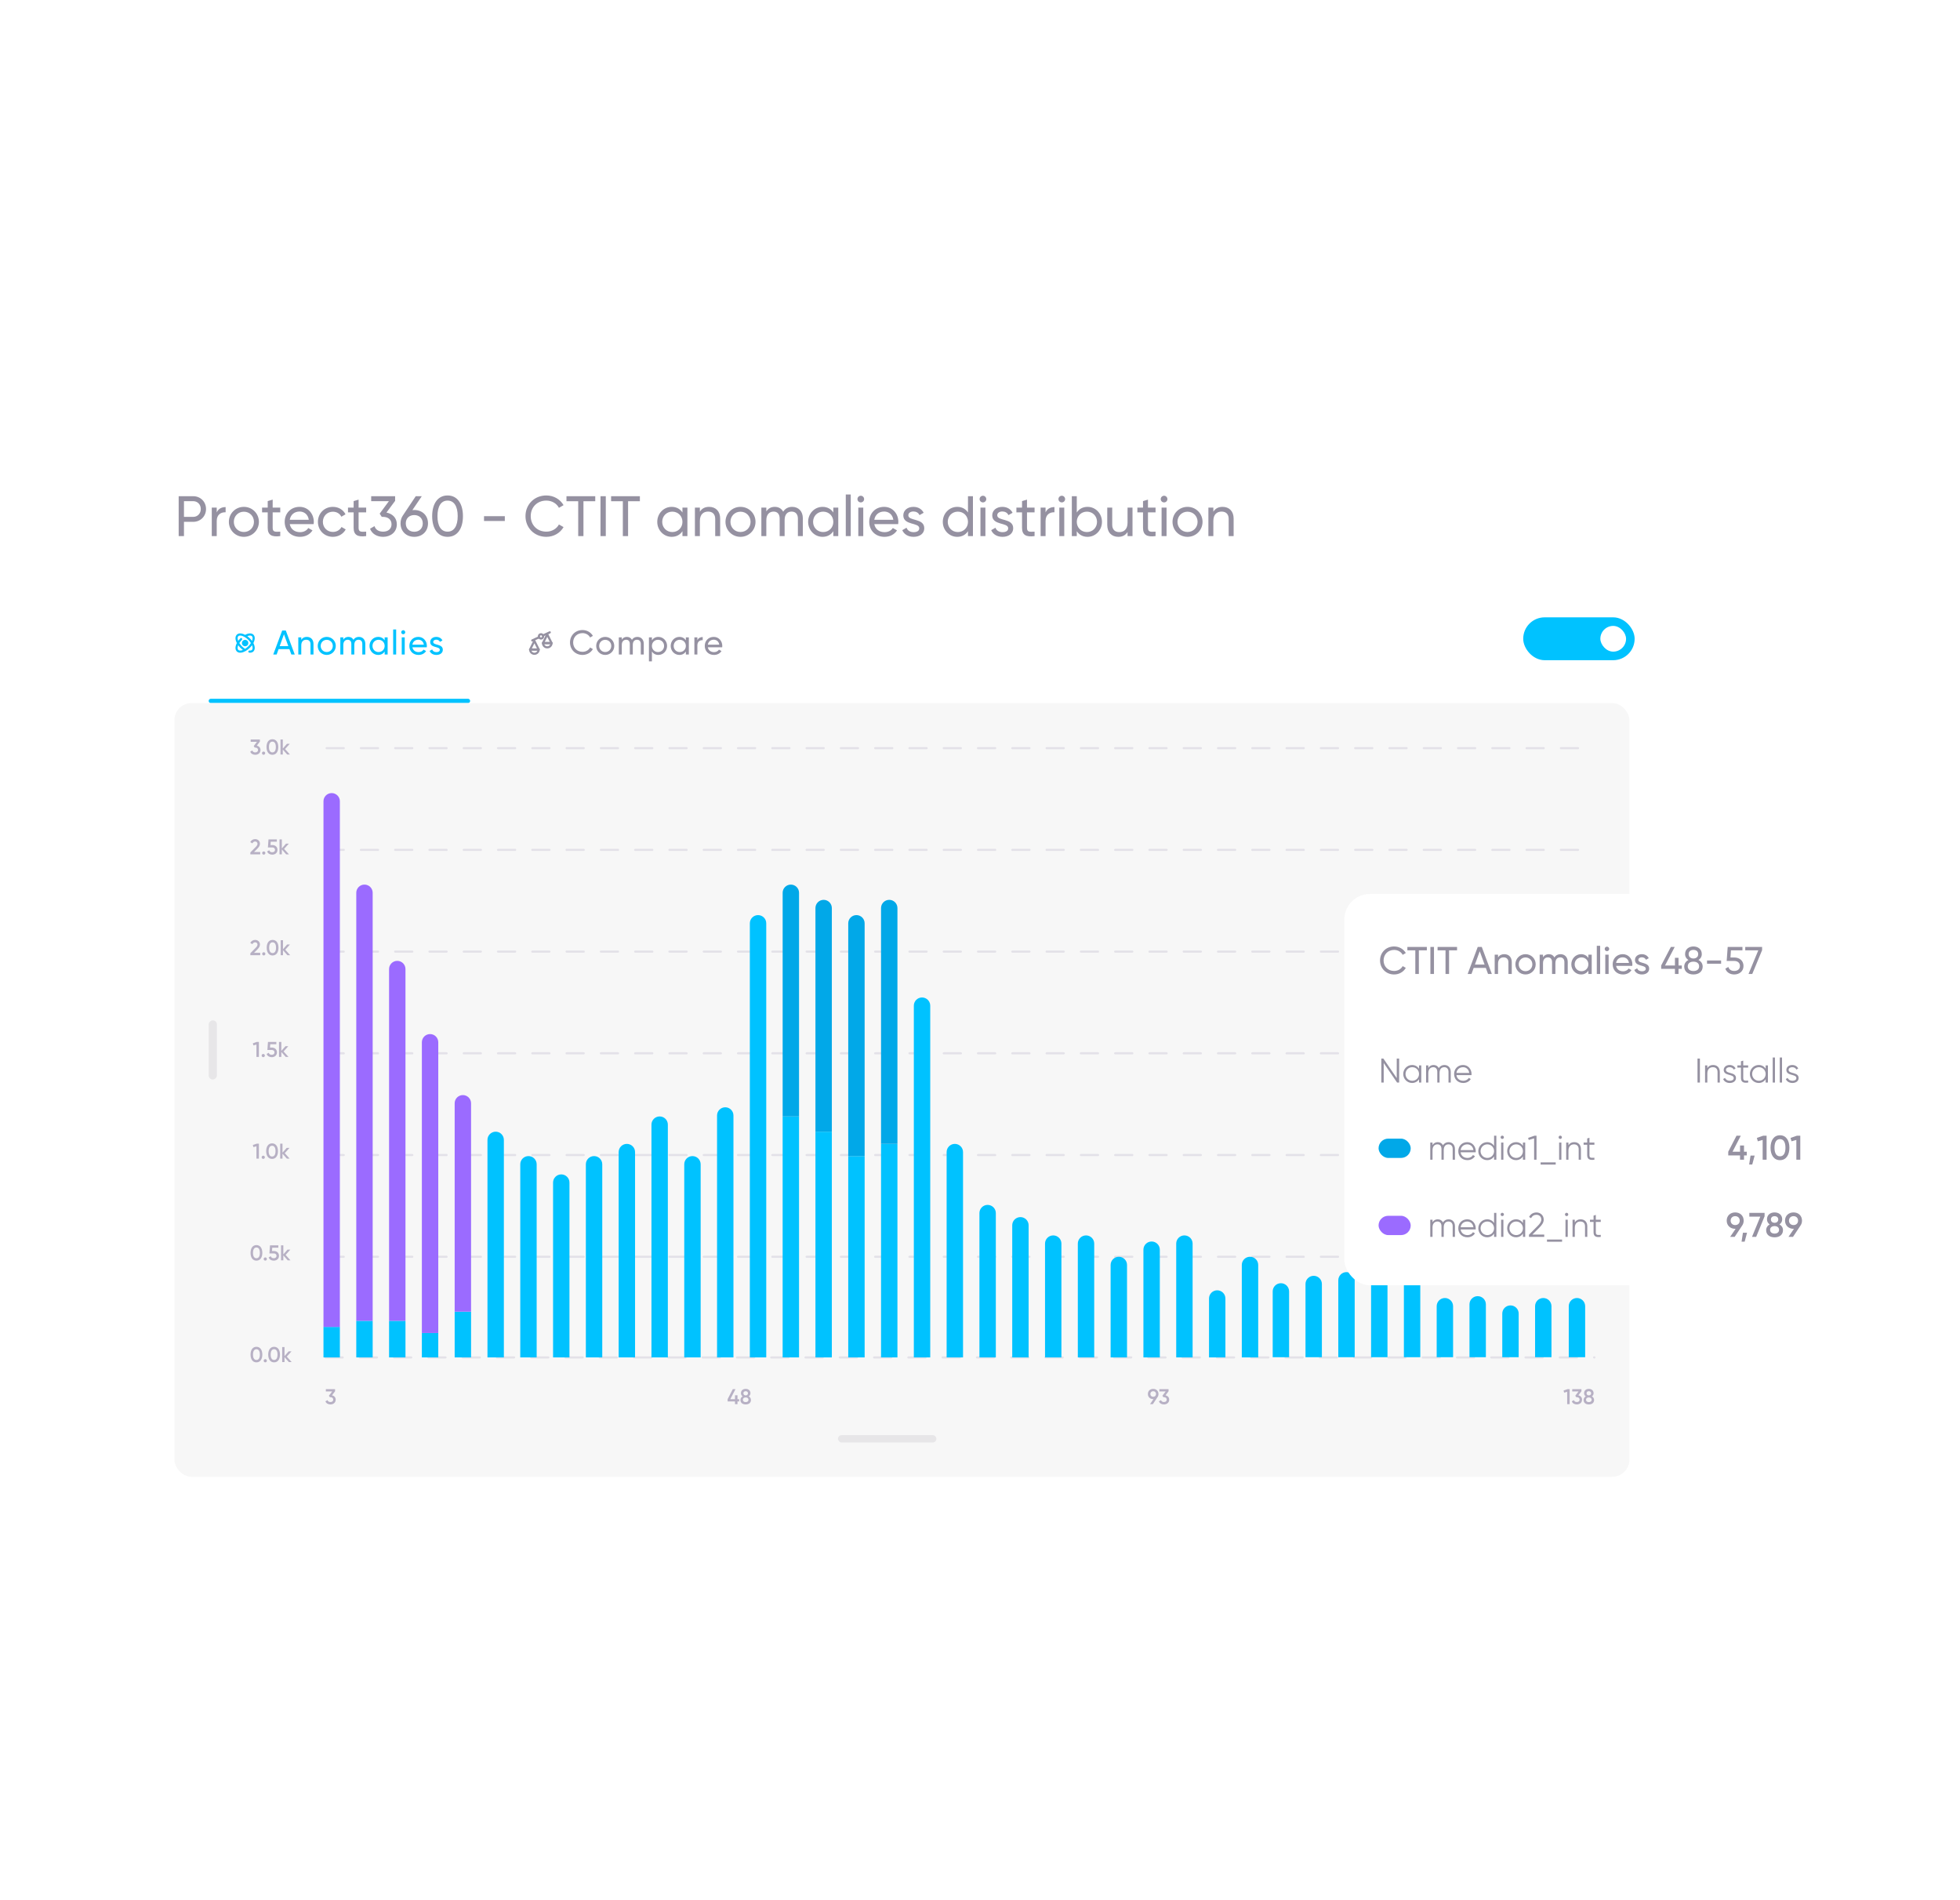 <svg width="686" height="665" viewBox="0 0 686 665" fill="none" xmlns="http://www.w3.org/2000/svg">
<g clip-path="url(#clip0_59_21144)">
<g filter="url(#filter0_d_59_21144)">
<rect x="43" y="138.54" width="545.25" height="388.681" rx="15.033" fill="white"/>
<path d="M67.602 166.119C70.174 166.119 72.109 168.053 72.109 170.606C72.109 173.139 70.174 175.094 67.602 175.094H64.391V180.08H62.536V166.119H67.602ZM67.602 173.358C69.137 173.358 70.274 172.182 70.274 170.606C70.274 169.01 69.137 167.854 67.602 167.854H64.391V173.358H67.602ZM75.856 171.783C76.494 170.387 77.71 169.928 78.967 169.928V171.743C77.471 171.683 75.856 172.441 75.856 174.794V180.08H74.12V170.107H75.856V171.783ZM85.352 180.339C82.44 180.339 80.106 178.045 80.106 175.094C80.106 172.142 82.44 169.848 85.352 169.848C88.264 169.848 90.617 172.142 90.617 175.094C90.617 178.045 88.264 180.339 85.352 180.339ZM85.352 178.644C87.346 178.644 88.882 177.108 88.882 175.094C88.882 173.079 87.346 171.543 85.352 171.543C83.377 171.543 81.841 173.079 81.841 175.094C81.841 177.108 83.377 178.644 85.352 178.644ZM98.088 171.783H95.435V177.188C95.435 178.704 96.312 178.604 98.088 178.524V180.08C95.096 180.479 93.7 179.681 93.7 177.188V171.783H91.725V170.107H93.7V167.834L95.435 167.315V170.107H98.088V171.783ZM101.417 175.891C101.756 177.686 103.172 178.704 105.027 178.704C106.403 178.704 107.4 178.065 107.899 177.248L109.375 178.085C108.497 179.442 106.981 180.339 104.987 180.339C101.776 180.339 99.642 178.085 99.642 175.094C99.642 172.142 101.756 169.848 104.867 169.848C107.879 169.848 109.833 172.321 109.833 175.114C109.833 175.373 109.814 175.632 109.774 175.891H101.417ZM104.867 171.484C102.992 171.484 101.696 172.64 101.417 174.376H108.078C107.779 172.401 106.363 171.484 104.867 171.484ZM116.515 180.339C113.503 180.339 111.27 178.045 111.27 175.094C111.27 172.142 113.503 169.848 116.515 169.848C118.49 169.848 120.165 170.885 120.923 172.461L119.467 173.299C118.968 172.242 117.851 171.543 116.515 171.543C114.521 171.543 113.005 173.079 113.005 175.094C113.005 177.088 114.521 178.624 116.515 178.624C117.871 178.624 118.968 177.926 119.527 176.889L121.003 177.746C120.165 179.302 118.47 180.339 116.515 180.339ZM128.16 171.783H125.508V177.188C125.508 178.704 126.385 178.604 128.16 178.524V180.08C125.169 180.479 123.772 179.681 123.772 177.188V171.783H121.798V170.107H123.772V167.834L125.508 167.315V170.107H128.16V171.783ZM135.259 171.843C137.274 172.222 138.889 173.638 138.889 175.951C138.889 178.783 136.615 180.339 134.102 180.339C132.048 180.339 130.233 179.382 129.515 177.507L131.071 176.589C131.49 177.886 132.587 178.524 134.102 178.524C135.778 178.524 137.034 177.607 137.034 175.951C137.034 174.276 135.778 173.358 134.102 173.358H133.624L132.886 172.222L136.117 167.854H129.914V166.119H138.291V167.754L135.259 171.843ZM144.995 170.945C147.787 170.945 149.802 172.86 149.802 175.632C149.802 178.404 147.787 180.339 144.995 180.339C142.183 180.339 140.189 178.404 140.189 175.632C140.189 174.555 140.488 173.598 141.026 172.84L145.514 166.119H147.628L144.337 170.985C144.556 170.965 144.776 170.945 144.995 170.945ZM144.995 178.564C146.73 178.564 147.967 177.407 147.967 175.632C147.967 173.877 146.73 172.72 144.995 172.72C143.24 172.72 142.023 173.857 142.023 175.632C142.023 177.407 143.24 178.564 144.995 178.564ZM156.645 180.339C153.194 180.339 151.259 177.407 151.259 173.099C151.259 168.791 153.194 165.859 156.645 165.859C160.115 165.859 162.03 168.791 162.03 173.099C162.03 177.407 160.115 180.339 156.645 180.339ZM156.645 178.524C158.898 178.524 160.195 176.569 160.195 173.099C160.195 169.629 158.898 167.654 156.645 167.654C154.391 167.654 153.114 169.629 153.114 173.099C153.114 176.569 154.391 178.524 156.645 178.524ZM169.407 174.794V173.119H176.687V174.794H169.407ZM191.219 180.339C186.951 180.339 183.919 177.108 183.919 173.099C183.919 169.07 186.951 165.859 191.219 165.859C193.792 165.859 196.066 167.196 197.242 169.25L195.627 170.187C194.829 168.651 193.134 167.654 191.219 167.654C187.948 167.654 185.754 170.028 185.754 173.099C185.754 176.151 187.948 178.524 191.219 178.524C193.134 178.524 194.829 177.527 195.627 176.011L197.242 176.928C196.086 178.983 193.812 180.339 191.219 180.339ZM208.337 166.119V167.874H204.208V180.08H202.373V167.874H198.265V166.119H208.337ZM210.172 166.119H212.027V180.08H210.172V166.119ZM223.957 166.119V167.874H219.829V180.08H217.994V167.874H213.885V166.119H223.957ZM238.857 170.107H240.592V180.08H238.857V178.365C238.059 179.581 236.783 180.339 235.087 180.339C232.315 180.339 230.041 178.045 230.041 175.094C230.041 172.142 232.315 169.848 235.087 169.848C236.783 169.848 238.059 170.606 238.857 171.823V170.107ZM235.307 178.664C237.321 178.664 238.857 177.128 238.857 175.094C238.857 173.059 237.321 171.524 235.307 171.524C233.312 171.524 231.776 173.059 231.776 175.094C231.776 177.128 233.312 178.664 235.307 178.664ZM248.187 169.848C250.521 169.848 252.056 171.404 252.056 173.957V180.08H250.321V174.056C250.321 172.421 249.384 171.504 247.848 171.504C246.253 171.504 244.956 172.441 244.956 174.794V180.08H243.221V170.107H244.956V171.543C245.694 170.367 246.791 169.848 248.187 169.848ZM259.166 180.339C256.254 180.339 253.92 178.045 253.92 175.094C253.92 172.142 256.254 169.848 259.166 169.848C262.078 169.848 264.431 172.142 264.431 175.094C264.431 178.045 262.078 180.339 259.166 180.339ZM259.166 178.644C261.16 178.644 262.696 177.108 262.696 175.094C262.696 173.079 261.16 171.543 259.166 171.543C257.191 171.543 255.655 173.079 255.655 175.094C255.655 177.108 257.191 178.644 259.166 178.644ZM277.247 169.848C279.461 169.848 280.996 171.384 280.996 173.877V180.08H279.261V173.937C279.261 172.361 278.384 171.504 277.067 171.504C275.671 171.504 274.614 172.381 274.614 174.535V180.08H272.879V173.937C272.879 172.361 272.061 171.504 270.765 171.504C269.428 171.504 268.212 172.381 268.212 174.535V180.08H266.477V170.107H268.212V171.444C268.93 170.327 269.967 169.848 271.184 169.848C272.54 169.848 273.537 170.466 274.115 171.543C274.813 170.407 275.95 169.848 277.247 169.848ZM291.659 170.107H293.395V180.08H291.659V178.365C290.862 179.581 289.585 180.339 287.89 180.339C285.118 180.339 282.844 178.045 282.844 175.094C282.844 172.142 285.118 169.848 287.89 169.848C289.585 169.848 290.862 170.606 291.659 171.823V170.107ZM288.109 178.664C290.124 178.664 291.659 177.128 291.659 175.094C291.659 173.059 290.124 171.524 288.109 171.524C286.115 171.524 284.579 173.059 284.579 175.094C284.579 177.128 286.115 178.664 288.109 178.664ZM296.023 180.08V165.52H297.759V180.08H296.023ZM301.283 168.292C300.625 168.292 300.107 167.774 300.107 167.136C300.107 166.497 300.625 165.959 301.283 165.959C301.922 165.959 302.44 166.497 302.44 167.136C302.44 167.774 301.922 168.292 301.283 168.292ZM300.406 180.08V170.107H302.141V180.08H300.406ZM306.005 175.891C306.344 177.686 307.76 178.704 309.615 178.704C310.991 178.704 311.988 178.065 312.487 177.248L313.963 178.085C313.085 179.442 311.569 180.339 309.575 180.339C306.364 180.339 304.23 178.085 304.23 175.094C304.23 172.142 306.344 169.848 309.455 169.848C312.467 169.848 314.421 172.321 314.421 175.114C314.421 175.373 314.401 175.632 314.362 175.891H306.005ZM309.455 171.484C307.58 171.484 306.284 172.64 306.005 174.376H312.666C312.367 172.401 310.951 171.484 309.455 171.484ZM317.912 172.8C317.912 174.934 323.496 173.678 323.496 177.347C323.496 179.202 321.901 180.339 319.767 180.339C317.772 180.339 316.376 179.382 315.798 178.006L317.294 177.148C317.613 178.105 318.53 178.704 319.767 178.704C320.824 178.704 321.741 178.325 321.741 177.347C321.741 175.213 316.157 176.43 316.157 172.82C316.157 171.065 317.673 169.848 319.687 169.848C321.322 169.848 322.639 170.626 323.277 171.922L321.821 172.74C321.442 171.843 320.565 171.464 319.687 171.464C318.789 171.464 317.912 171.902 317.912 172.8ZM338.794 166.119H340.529V180.08H338.794V178.365C337.996 179.581 336.72 180.339 335.025 180.339C332.252 180.339 329.979 178.045 329.979 175.094C329.979 172.142 332.252 169.848 335.025 169.848C336.72 169.848 337.996 170.606 338.794 171.823V166.119ZM335.244 178.664C337.258 178.664 338.794 177.128 338.794 175.094C338.794 173.059 337.258 171.524 335.244 171.524C333.249 171.524 331.714 173.059 331.714 175.094C331.714 177.128 333.249 178.664 335.244 178.664ZM344.036 168.292C343.378 168.292 342.859 167.774 342.859 167.136C342.859 166.497 343.378 165.959 344.036 165.959C344.674 165.959 345.193 166.497 345.193 167.136C345.193 167.774 344.674 168.292 344.036 168.292ZM343.158 180.08V170.107H344.893V180.08H343.158ZM349.036 172.8C349.036 174.934 354.621 173.678 354.621 177.347C354.621 179.202 353.025 180.339 350.891 180.339C348.897 180.339 347.501 179.382 346.922 178.006L348.418 177.148C348.737 178.105 349.655 178.704 350.891 178.704C351.948 178.704 352.866 178.325 352.866 177.347C352.866 175.213 347.281 176.43 347.281 172.82C347.281 171.065 348.797 169.848 350.811 169.848C352.447 169.848 353.763 170.626 354.401 171.922L352.946 172.74C352.567 171.843 351.689 171.464 350.811 171.464C349.914 171.464 349.036 171.902 349.036 172.8ZM362.1 171.783H359.448V177.188C359.448 178.704 360.325 178.604 362.1 178.524V180.08C359.109 180.479 357.712 179.681 357.712 177.188V171.783H355.738V170.107H357.712V167.834L359.448 167.315V170.107H362.1V171.783ZM365.948 171.783C366.586 170.387 367.803 169.928 369.06 169.928V171.743C367.564 171.683 365.948 172.441 365.948 174.794V180.08H364.213V170.107H365.948V171.783ZM371.635 168.292C370.977 168.292 370.458 167.774 370.458 167.136C370.458 166.497 370.977 165.959 371.635 165.959C372.273 165.959 372.792 166.497 372.792 167.136C372.792 167.774 372.273 168.292 371.635 168.292ZM370.757 180.08V170.107H372.492V180.08H370.757ZM380.644 169.848C383.417 169.848 385.69 172.142 385.69 175.094C385.69 178.045 383.417 180.339 380.644 180.339C378.949 180.339 377.673 179.581 376.875 178.365V180.08H375.14V166.119H376.875V171.823C377.673 170.606 378.949 169.848 380.644 169.848ZM380.425 178.664C382.419 178.664 383.955 177.128 383.955 175.094C383.955 173.059 382.419 171.524 380.425 171.524C378.411 171.524 376.875 173.059 376.875 175.094C376.875 177.128 378.411 178.664 380.425 178.664ZM394.642 170.107H396.377V180.08H394.642V178.644C393.904 179.82 392.807 180.339 391.411 180.339C389.077 180.339 387.541 178.783 387.541 176.23V170.107H389.277V176.131C389.277 177.766 390.214 178.684 391.75 178.684C393.345 178.684 394.642 177.746 394.642 175.393V170.107ZM404.444 171.783H401.791V177.188C401.791 178.704 402.669 178.604 404.444 178.524V180.08C401.452 180.479 400.056 179.681 400.056 177.188V171.783H398.081V170.107H400.056V167.834L401.791 167.315V170.107H404.444V171.783ZM407.434 168.292C406.776 168.292 406.257 167.774 406.257 167.136C406.257 166.497 406.776 165.959 407.434 165.959C408.072 165.959 408.591 166.497 408.591 167.136C408.591 167.774 408.072 168.292 407.434 168.292ZM406.556 180.08V170.107H408.291V180.08H406.556ZM415.626 180.339C412.714 180.339 410.38 178.045 410.38 175.094C410.38 172.142 412.714 169.848 415.626 169.848C418.538 169.848 420.891 172.142 420.891 175.094C420.891 178.045 418.538 180.339 415.626 180.339ZM415.626 178.644C417.62 178.644 419.156 177.108 419.156 175.094C419.156 173.079 417.62 171.543 415.626 171.543C413.651 171.543 412.115 173.079 412.115 175.094C412.115 177.108 413.651 178.644 415.626 178.644ZM427.903 169.848C430.236 169.848 431.772 171.404 431.772 173.957V180.08H430.037V174.056C430.037 172.421 429.099 171.504 427.564 171.504C425.968 171.504 424.672 172.441 424.672 174.794V180.08H422.937V170.107H424.672V171.543C425.41 170.367 426.507 169.848 427.903 169.848Z" fill="#9591A1"/>
<path d="M84.4 216.121C82.932 217.589 82.364 219.401 83.132 220.168C83.667 220.703 84.71 220.59 85.79 219.974M85.79 215.047C86.87 214.431 87.913 214.317 88.448 214.852C89.215 215.62 88.647 217.432 87.18 218.9C86.735 219.345 86.259 219.707 85.79 219.974M85.79 215.047C84.71 214.431 83.667 214.317 83.132 214.852C82.364 215.62 82.932 217.432 84.4 218.9C84.845 219.345 85.321 219.707 85.79 219.974M85.79 215.047C86.259 215.314 86.735 215.676 87.18 216.121C88.647 217.589 89.215 219.401 88.448 220.168C88.174 220.442 87.767 220.546 87.29 220.5" stroke="#00C2FF" stroke-width="0.75" stroke-miterlimit="10" stroke-linecap="round" stroke-linejoin="round"/>
<circle cx="85.79" cy="217.51" r="0.75" fill="#00C2FF" stroke="#00C2FF" stroke-width="0.75"/>
<path d="M101.972 221.51L101.288 219.626H97.508L96.824 221.51H95.636L98.768 213.11H100.028L103.16 221.51H101.972ZM97.892 218.582H100.904L99.392 214.442L97.892 218.582ZM107.391 215.354C108.795 215.354 109.719 216.29 109.719 217.826V221.51H108.675V217.886C108.675 216.902 108.111 216.35 107.187 216.35C106.227 216.35 105.447 216.914 105.447 218.33V221.51H104.403V215.51H105.447V216.374C105.891 215.666 106.551 215.354 107.391 215.354ZM114.356 221.666C112.604 221.666 111.2 220.286 111.2 218.51C111.2 216.734 112.604 215.354 114.356 215.354C116.108 215.354 117.524 216.734 117.524 218.51C117.524 220.286 116.108 221.666 114.356 221.666ZM114.356 220.646C115.556 220.646 116.48 219.722 116.48 218.51C116.48 217.298 115.556 216.374 114.356 216.374C113.168 216.374 112.244 217.298 112.244 218.51C112.244 219.722 113.168 220.646 114.356 220.646ZM125.595 215.354C126.927 215.354 127.851 216.278 127.851 217.778V221.51H126.807V217.814C126.807 216.866 126.279 216.35 125.487 216.35C124.647 216.35 124.011 216.878 124.011 218.174V221.51H122.967V217.814C122.967 216.866 122.475 216.35 121.695 216.35C120.891 216.35 120.159 216.878 120.159 218.174V221.51H119.115V215.51H120.159V216.314C120.591 215.642 121.215 215.354 121.947 215.354C122.763 215.354 123.363 215.726 123.711 216.374C124.131 215.69 124.815 215.354 125.595 215.354ZM134.627 215.51H135.671V221.51H134.627V220.478C134.147 221.21 133.379 221.666 132.359 221.666C130.691 221.666 129.323 220.286 129.323 218.51C129.323 216.734 130.691 215.354 132.359 215.354C133.379 215.354 134.147 215.81 134.627 216.542V215.51ZM132.491 220.658C133.703 220.658 134.627 219.734 134.627 218.51C134.627 217.286 133.703 216.362 132.491 216.362C131.291 216.362 130.367 217.286 130.367 218.51C130.367 219.734 131.291 220.658 132.491 220.658ZM137.612 221.51V212.75H138.656V221.51H137.612ZM141.137 214.418C140.741 214.418 140.429 214.106 140.429 213.722C140.429 213.338 140.741 213.014 141.137 213.014C141.521 213.014 141.833 213.338 141.833 213.722C141.833 214.106 141.521 214.418 141.137 214.418ZM140.609 221.51V215.51H141.653V221.51H140.609ZM144.338 218.99C144.542 220.07 145.394 220.682 146.51 220.682C147.338 220.682 147.938 220.298 148.238 219.806L149.126 220.31C148.598 221.126 147.686 221.666 146.486 221.666C144.554 221.666 143.27 220.31 143.27 218.51C143.27 216.734 144.542 215.354 146.414 215.354C148.226 215.354 149.402 216.842 149.402 218.522C149.402 218.678 149.39 218.834 149.366 218.99H144.338ZM146.414 216.338C145.286 216.338 144.506 217.034 144.338 218.078H148.346C148.166 216.89 147.314 216.338 146.414 216.338ZM151.627 217.13C151.627 218.414 154.987 217.658 154.987 219.866C154.987 220.982 154.027 221.666 152.743 221.666C151.543 221.666 150.703 221.09 150.355 220.262L151.255 219.746C151.447 220.322 151.999 220.682 152.743 220.682C153.379 220.682 153.931 220.454 153.931 219.866C153.931 218.582 150.571 219.314 150.571 217.142C150.571 216.086 151.483 215.354 152.695 215.354C153.679 215.354 154.471 215.822 154.855 216.602L153.979 217.094C153.751 216.554 153.223 216.326 152.695 216.326C152.155 216.326 151.627 216.59 151.627 217.13Z" fill="#00C2FF"/>
<line x1="73.79" y1="237.76" x2="163.79" y2="237.76" stroke="#00C2FF" stroke-width="1.5" stroke-linecap="round" stroke-linejoin="round"/>
<path d="M186.29 216.587L188.674 215.487M192.42 213.76L190.087 214.836" stroke="#9591A1" stroke-width="0.75" stroke-linecap="round"/>
<path d="M190.101 215.242C190.063 215.654 189.698 215.958 189.286 215.92C188.873 215.882 188.57 215.517 188.607 215.105C188.645 214.692 189.01 214.388 189.423 214.426C189.835 214.464 190.139 214.829 190.101 215.242Z" stroke="#9591A1" stroke-width="0.75" stroke-linecap="round"/>
<path d="M185.54 219.76C185.54 219.957 185.579 220.152 185.654 220.334C185.729 220.516 185.84 220.681 185.979 220.821C186.118 220.96 186.284 221.071 186.466 221.146C186.648 221.221 186.843 221.26 187.04 221.26C187.237 221.26 187.432 221.221 187.614 221.146C187.796 221.071 187.961 220.96 188.1 220.821C188.24 220.681 188.35 220.516 188.426 220.334C188.501 220.152 188.54 219.957 188.54 219.76H187.04L185.54 219.76Z" stroke="#9591A1" stroke-width="0.75" stroke-linejoin="round"/>
<path d="M190.04 217.51C190.04 217.707 190.079 217.902 190.154 218.084C190.229 218.266 190.34 218.431 190.479 218.571C190.618 218.71 190.784 218.821 190.966 218.896C191.148 218.971 191.343 219.01 191.54 219.01C191.737 219.01 191.932 218.971 192.114 218.896C192.296 218.821 192.461 218.71 192.6 218.571C192.74 218.431 192.85 218.266 192.926 218.084C193.001 217.902 193.04 217.707 193.04 217.51H191.54L190.04 217.51Z" stroke="#9591A1" stroke-width="0.75" stroke-linejoin="round"/>
<path d="M193.04 217.51L191.54 214.51L190.04 217.51L193.04 217.51Z" stroke="#9591A1" stroke-width="0.75" stroke-linejoin="round"/>
<path d="M188.54 219.76L187.04 216.76L185.54 219.76L188.54 219.76Z" stroke="#9591A1" stroke-width="0.75" stroke-linejoin="round"/>
<path d="M203.888 221.666C201.32 221.666 199.496 219.722 199.496 217.31C199.496 214.886 201.32 212.954 203.888 212.954C205.436 212.954 206.804 213.758 207.512 214.994L206.54 215.558C206.06 214.634 205.04 214.034 203.888 214.034C201.92 214.034 200.6 215.462 200.6 217.31C200.6 219.146 201.92 220.574 203.888 220.574C205.04 220.574 206.06 219.974 206.54 219.062L207.512 219.614C206.816 220.85 205.448 221.666 203.888 221.666ZM211.824 221.666C210.072 221.666 208.668 220.286 208.668 218.51C208.668 216.734 210.072 215.354 211.824 215.354C213.576 215.354 214.992 216.734 214.992 218.51C214.992 220.286 213.576 221.666 211.824 221.666ZM211.824 220.646C213.024 220.646 213.948 219.722 213.948 218.51C213.948 217.298 213.024 216.374 211.824 216.374C210.636 216.374 209.712 217.298 209.712 218.51C209.712 219.722 210.636 220.646 211.824 220.646ZM223.063 215.354C224.395 215.354 225.319 216.278 225.319 217.778V221.51H224.275V217.814C224.275 216.866 223.747 216.35 222.955 216.35C222.115 216.35 221.479 216.878 221.479 218.174V221.51H220.435V217.814C220.435 216.866 219.943 216.35 219.163 216.35C218.359 216.35 217.627 216.878 217.627 218.174V221.51H216.583V215.51H217.627V216.314C218.059 215.642 218.683 215.354 219.415 215.354C220.231 215.354 220.831 215.726 221.179 216.374C221.599 215.69 222.283 215.354 223.063 215.354ZM230.439 215.354C232.107 215.354 233.475 216.734 233.475 218.51C233.475 220.286 232.107 221.666 230.439 221.666C229.419 221.666 228.651 221.21 228.171 220.478V223.91H227.127V215.51H228.171V216.542C228.651 215.81 229.419 215.354 230.439 215.354ZM230.307 220.658C231.507 220.658 232.431 219.734 232.431 218.51C232.431 217.286 231.507 216.362 230.307 216.362C229.095 216.362 228.171 217.286 228.171 218.51C228.171 219.734 229.095 220.658 230.307 220.658ZM240.048 215.51H241.092V221.51H240.048V220.478C239.568 221.21 238.8 221.666 237.78 221.666C236.112 221.666 234.744 220.286 234.744 218.51C234.744 216.734 236.112 215.354 237.78 215.354C238.8 215.354 239.568 215.81 240.048 216.542V215.51ZM237.912 220.658C239.124 220.658 240.048 219.734 240.048 218.51C240.048 217.286 239.124 216.362 237.912 216.362C236.712 216.362 235.788 217.286 235.788 218.51C235.788 219.734 236.712 220.658 237.912 220.658ZM244.078 216.518C244.462 215.678 245.194 215.402 245.95 215.402V216.494C245.05 216.458 244.078 216.914 244.078 218.33V221.51H243.034V215.51H244.078V216.518ZM247.736 218.99C247.94 220.07 248.792 220.682 249.908 220.682C250.736 220.682 251.336 220.298 251.636 219.806L252.524 220.31C251.996 221.126 251.084 221.666 249.884 221.666C247.952 221.666 246.668 220.31 246.668 218.51C246.668 216.734 247.94 215.354 249.812 215.354C251.624 215.354 252.8 216.842 252.8 218.522C252.8 218.678 252.788 218.834 252.764 218.99H247.736ZM249.812 216.338C248.684 216.338 247.904 217.034 247.736 218.078H251.744C251.564 216.89 250.712 216.338 249.812 216.338Z" fill="#9591A1"/>
<rect x="533.874" y="209.26" width="37.5" height="13.5" rx="6.75" fill="#00C2FF" stroke="#00C2FF" stroke-width="1.5" stroke-linecap="round"/>
<rect x="560.124" y="211.51" width="9" height="9" rx="4.5" fill="white"/>
<rect x="61.04" y="238.51" width="509.25" height="270.75" rx="6" fill="#F7F7F7"/>
<g opacity="0.4">
<line x1="0.375" y1="-0.375" x2="443.726" y2="-0.375" transform="matrix(1 -6.26725e-08 -1.21947e-07 -1 113.934 325.103)" stroke="#C6C1D2" stroke-width="0.75" stroke-linecap="round" stroke-linejoin="round" stroke-dasharray="6 6"/>
<line x1="0.375" y1="-0.375" x2="443.726" y2="-0.375" transform="matrix(1 -5.63211e-08 -1.357e-07 -1 113.934 360.699)" stroke="#C6C1D2" stroke-width="0.75" stroke-linecap="round" stroke-linejoin="round" stroke-dasharray="6 6"/>
<line x1="0.375" y1="-0.375" x2="443.726" y2="-0.375" transform="matrix(1 -6.95102e-08 -1.09951e-07 -1 113.934 253.907)" stroke="#C6C1D2" stroke-width="0.75" stroke-linecap="round" stroke-linejoin="round" stroke-dasharray="6 6"/>
<line x1="0.375" y1="-0.375" x2="443.726" y2="-0.375" transform="matrix(1 -5.63211e-08 -1.357e-07 -1 113.934 289.505)" stroke="#C6C1D2" stroke-width="0.75" stroke-linecap="round" stroke-linejoin="round" stroke-dasharray="6 6"/>
<line x1="0.375" y1="-0.375" x2="443.726" y2="-0.375" transform="matrix(1 -5.63211e-08 -1.357e-07 -1 113.934 396.295)" stroke="#C6C1D2" stroke-width="0.75" stroke-linecap="round" stroke-linejoin="round" stroke-dasharray="6 6"/>
<line x1="0.375" y1="-0.375" x2="443.726" y2="-0.375" transform="matrix(1 -5.63273e-08 -1.35684e-07 -1 113.934 431.892)" stroke="#C6C1D2" stroke-width="0.75" stroke-linecap="round" stroke-linejoin="round" stroke-dasharray="6 6"/>
<path d="M113.934 467.489L558.035 467.489" stroke="#C6C1D2" stroke-width="0.75" stroke-linecap="round" stroke-linejoin="round" stroke-dasharray="6 6"/>
</g>
<path opacity="0.3" d="M87.621 326.733V326.058L89.451 324.191C89.826 323.816 90.119 323.433 90.119 323.036C90.119 322.511 89.759 322.226 89.309 322.226C88.874 322.226 88.536 322.458 88.334 322.878L87.606 322.451C87.944 321.731 88.604 321.386 89.301 321.386C90.164 321.386 90.981 321.963 90.981 323.006C90.981 323.658 90.591 324.206 90.089 324.716L88.904 325.901H91.079V326.733H87.621ZM92.319 326.823C92.004 326.823 91.756 326.568 91.756 326.261C91.756 325.946 92.004 325.698 92.319 325.698C92.626 325.698 92.881 325.946 92.881 326.261C92.881 326.568 92.626 326.823 92.319 326.823ZM95.406 326.831C94.086 326.831 93.343 325.728 93.343 324.108C93.343 322.488 94.086 321.386 95.406 321.386C96.726 321.386 97.468 322.488 97.468 324.108C97.468 325.728 96.726 326.831 95.406 326.831ZM95.406 325.991C96.186 325.991 96.606 325.316 96.606 324.108C96.606 322.901 96.186 322.226 95.406 322.226C94.633 322.226 94.206 322.901 94.206 324.108C94.206 325.316 94.633 325.991 95.406 325.991ZM101.555 326.733H100.587L99.05 325.001V326.733H98.24V321.483H99.05V324.641L100.505 322.983H101.495L99.845 324.821L101.555 326.733Z" fill="#220D4E"/>
<path opacity="0.3" d="M87.621 291.46V290.785L89.451 288.918C89.826 288.543 90.119 288.16 90.119 287.763C90.119 287.238 89.759 286.953 89.309 286.953C88.874 286.953 88.536 287.185 88.334 287.605L87.606 287.178C87.944 286.458 88.604 286.113 89.301 286.113C90.164 286.113 90.981 286.69 90.981 287.733C90.981 288.385 90.591 288.933 90.089 289.443L88.904 290.628H91.079V291.46H87.621ZM92.319 291.55C92.004 291.55 91.756 291.295 91.756 290.988C91.756 290.673 92.004 290.425 92.319 290.425C92.626 290.425 92.881 290.673 92.881 290.988C92.881 291.295 92.626 291.55 92.319 291.55ZM95.333 288.19C96.285 288.19 97.118 288.775 97.118 289.87C97.118 290.973 96.248 291.558 95.28 291.558C94.485 291.558 93.773 291.19 93.495 290.433L94.238 290.005C94.373 290.47 94.733 290.718 95.28 290.718C95.865 290.718 96.255 290.395 96.255 289.87C96.255 289.345 95.865 289.03 95.295 289.03H93.765L93.968 286.21H96.893V287.02H94.763L94.673 288.19H95.333ZM101.145 291.46H100.177L98.64 289.728V291.46H97.83V286.21H98.64V289.368L100.095 287.71H101.085L99.435 289.548L101.145 291.46Z" fill="#220D4E"/>
<path opacity="0.3" d="M89.894 253.405C90.614 253.578 91.176 254.103 91.176 254.92C91.176 256.023 90.306 256.608 89.339 256.608C88.566 256.608 87.869 256.255 87.576 255.52L88.311 255.093C88.461 255.535 88.814 255.768 89.339 255.768C89.931 255.768 90.314 255.445 90.314 254.92C90.314 254.395 89.931 254.08 89.339 254.08H89.144L88.799 253.563L89.931 252.07H87.734V251.26H90.959V251.995L89.894 253.405ZM92.253 256.6C91.938 256.6 91.69 256.345 91.69 256.038C91.69 255.723 91.938 255.475 92.253 255.475C92.56 255.475 92.815 255.723 92.815 256.038C92.815 256.345 92.56 256.6 92.253 256.6ZM95.34 256.608C94.02 256.608 93.277 255.505 93.277 253.885C93.277 252.265 94.02 251.163 95.34 251.163C96.66 251.163 97.402 252.265 97.402 253.885C97.402 255.505 96.66 256.608 95.34 256.608ZM95.34 255.768C96.12 255.768 96.54 255.093 96.54 253.885C96.54 252.678 96.12 252.003 95.34 252.003C94.567 252.003 94.14 252.678 94.14 253.885C94.14 255.093 94.567 255.768 95.34 255.768ZM101.489 256.51H100.521L98.984 254.778V256.51H98.174V251.26H98.984V254.418L100.439 252.76H101.429L99.779 254.598L101.489 256.51Z" fill="#220D4E"/>
<path opacity="0.3" d="M89.867 357.08H90.617V362.33H89.754V358.002L88.697 358.302L88.487 357.567L89.867 357.08ZM92.14 362.42C91.825 362.42 91.577 362.165 91.577 361.857C91.577 361.542 91.825 361.295 92.14 361.295C92.447 361.295 92.702 361.542 92.702 361.857C92.702 362.165 92.447 362.42 92.14 362.42ZM95.154 359.06C96.106 359.06 96.939 359.645 96.939 360.74C96.939 361.842 96.069 362.427 95.101 362.427C94.306 362.427 93.594 362.06 93.316 361.302L94.059 360.875C94.194 361.34 94.554 361.587 95.101 361.587C95.686 361.587 96.076 361.265 96.076 360.74C96.076 360.215 95.686 359.9 95.116 359.9H93.586L93.789 357.08H96.714V357.89H94.584L94.494 359.06H95.154ZM100.966 362.33H99.998L98.461 360.597V362.33H97.651V357.08H98.461V360.237L99.916 358.58H100.906L99.256 360.417L100.966 362.33Z" fill="#220D4E"/>
<path opacity="0.3" d="M89.867 392.677H90.617V397.927H89.754V393.599L88.697 393.899L88.487 393.164L89.867 392.677ZM92.14 398.017C91.825 398.017 91.577 397.762 91.577 397.454C91.577 397.139 91.825 396.892 92.14 396.892C92.447 396.892 92.702 397.139 92.702 397.454C92.702 397.762 92.447 398.017 92.14 398.017ZM95.227 398.024C93.907 398.024 93.164 396.922 93.164 395.302C93.164 393.682 93.907 392.579 95.227 392.579C96.547 392.579 97.289 393.682 97.289 395.302C97.289 396.922 96.547 398.024 95.227 398.024ZM95.227 397.184C96.007 397.184 96.427 396.509 96.427 395.302C96.427 394.094 96.007 393.419 95.227 393.419C94.454 393.419 94.027 394.094 94.027 395.302C94.027 396.509 94.454 397.184 95.227 397.184ZM101.376 397.927H100.408L98.871 396.194V397.927H98.061V392.677H98.871V395.834L100.326 394.177H101.316L99.666 396.014L101.376 397.927Z" fill="#220D4E"/>
<path opacity="0.3" d="M89.751 433.621C88.431 433.621 87.689 432.518 87.689 430.898C87.689 429.278 88.431 428.176 89.751 428.176C91.071 428.176 91.814 429.278 91.814 430.898C91.814 432.518 91.071 433.621 89.751 433.621ZM89.751 432.781C90.531 432.781 90.951 432.106 90.951 430.898C90.951 429.691 90.531 429.016 89.751 429.016C88.979 429.016 88.551 429.691 88.551 430.898C88.551 432.106 88.979 432.781 89.751 432.781ZM92.846 433.613C92.531 433.613 92.284 433.358 92.284 433.051C92.284 432.736 92.531 432.488 92.846 432.488C93.153 432.488 93.409 432.736 93.409 433.051C93.409 433.358 93.153 433.613 92.846 433.613ZM95.86 430.253C96.813 430.253 97.645 430.838 97.645 431.933C97.645 433.036 96.775 433.621 95.808 433.621C95.013 433.621 94.3 433.253 94.023 432.496L94.765 432.068C94.9 432.533 95.26 432.781 95.808 432.781C96.393 432.781 96.783 432.458 96.783 431.933C96.783 431.408 96.393 431.093 95.823 431.093H94.293L94.495 428.273H97.42V429.083H95.29L95.2 430.253H95.86ZM101.672 433.523H100.705L99.167 431.791V433.523H98.357V428.273H99.167V431.431L100.622 429.773H101.612L99.962 431.611L101.672 433.523Z" fill="#220D4E"/>
<path opacity="0.3" d="M89.751 469.218C88.431 469.218 87.689 468.115 87.689 466.495C87.689 464.875 88.431 463.773 89.751 463.773C91.071 463.773 91.814 464.875 91.814 466.495C91.814 468.115 91.071 469.218 89.751 469.218ZM89.751 468.378C90.531 468.378 90.951 467.703 90.951 466.495C90.951 465.288 90.531 464.613 89.751 464.613C88.979 464.613 88.551 465.288 88.551 466.495C88.551 467.703 88.979 468.378 89.751 468.378ZM92.846 469.21C92.531 469.21 92.284 468.955 92.284 468.648C92.284 468.333 92.531 468.085 92.846 468.085C93.153 468.085 93.409 468.333 93.409 468.648C93.409 468.955 93.153 469.21 92.846 469.21ZM95.933 469.218C94.613 469.218 93.871 468.115 93.871 466.495C93.871 464.875 94.613 463.773 95.933 463.773C97.253 463.773 97.996 464.875 97.996 466.495C97.996 468.115 97.253 469.218 95.933 469.218ZM95.933 468.378C96.713 468.378 97.133 467.703 97.133 466.495C97.133 465.288 96.713 464.613 95.933 464.613C95.161 464.613 94.733 465.288 94.733 466.495C94.733 467.703 95.161 468.378 95.933 468.378ZM102.082 469.12H101.115L99.577 467.388V469.12H98.767V463.87H99.577V467.028L101.032 465.37H102.022L100.372 467.208L102.082 469.12Z" fill="#220D4E"/>
<path opacity="0.3" d="M116.208 480.739C116.928 480.912 117.491 481.437 117.491 482.254C117.491 483.357 116.621 483.942 115.653 483.942C114.881 483.942 114.183 483.589 113.891 482.854L114.626 482.427C114.776 482.869 115.128 483.102 115.653 483.102C116.246 483.102 116.628 482.779 116.628 482.254C116.628 481.729 116.246 481.414 115.653 481.414H115.458L115.113 480.897L116.246 479.404H114.048V478.594H117.273V479.329L116.208 480.739Z" fill="#220D4E"/>
<path opacity="0.3" d="M258.719 482.096V482.899H258.119V483.844H257.249V482.899H254.669V482.096L256.477 478.594H257.414L255.607 482.096H257.249V480.731H258.119V482.096H258.719ZM262.057 481.114C262.544 481.384 262.829 481.834 262.829 482.389C262.829 483.364 262.087 483.941 260.992 483.941C259.897 483.941 259.147 483.364 259.147 482.389C259.147 481.841 259.439 481.384 259.919 481.114C259.567 480.881 259.327 480.506 259.327 480.004C259.327 478.991 260.114 478.496 260.992 478.496C261.862 478.496 262.657 478.991 262.657 480.004C262.657 480.506 262.417 480.881 262.057 481.114ZM260.992 479.314C260.549 479.314 260.189 479.554 260.189 480.041C260.189 480.506 260.549 480.769 260.992 480.769C261.427 480.769 261.794 480.506 261.794 480.041C261.794 479.554 261.427 479.314 260.992 479.314ZM260.992 483.124C261.554 483.124 261.967 482.839 261.967 482.306C261.967 481.766 261.554 481.489 260.992 481.489C260.422 481.489 260.009 481.766 260.009 482.306C260.009 482.839 260.422 483.124 260.992 483.124Z" fill="#220D4E"/>
<path opacity="0.3" d="M405.471 480.289C405.471 480.694 405.359 481.054 405.156 481.346L403.499 483.844H402.509L403.709 482.081H403.619C402.531 482.081 401.759 481.346 401.759 480.289C401.759 479.231 402.531 478.496 403.619 478.496C404.706 478.496 405.471 479.231 405.471 480.289ZM402.621 480.289C402.621 480.881 403.049 481.264 403.619 481.264C404.189 481.264 404.609 480.889 404.609 480.289C404.609 479.689 404.189 479.314 403.619 479.314C403.049 479.314 402.621 479.689 402.621 480.289ZM407.936 480.739C408.656 480.911 409.219 481.436 409.219 482.254C409.219 483.356 408.349 483.941 407.381 483.941C406.609 483.941 405.911 483.589 405.619 482.854L406.354 482.426C406.504 482.869 406.856 483.101 407.381 483.101C407.974 483.101 408.356 482.779 408.356 482.254C408.356 481.729 407.974 481.414 407.381 481.414H407.186L406.841 480.896L407.974 479.404H405.776V478.594H409.001V479.329L407.936 480.739Z" fill="#220D4E"/>
<path opacity="0.3" d="M548.623 478.594H549.373V483.844H548.51V479.516L547.453 479.816L547.243 479.081L548.623 478.594ZM552.441 480.739C553.161 480.911 553.723 481.436 553.723 482.254C553.723 483.356 552.853 483.941 551.886 483.941C551.113 483.941 550.416 483.589 550.123 482.854L550.858 482.426C551.008 482.869 551.361 483.101 551.886 483.101C552.478 483.101 552.861 482.779 552.861 482.254C552.861 481.729 552.478 481.414 551.886 481.414H551.691L551.346 480.896L552.478 479.404H550.281V478.594H553.506V479.329L552.441 480.739ZM557.159 481.114C557.646 481.384 557.931 481.834 557.931 482.389C557.931 483.364 557.189 483.941 556.094 483.941C554.999 483.941 554.249 483.364 554.249 482.389C554.249 481.841 554.541 481.384 555.021 481.114C554.669 480.881 554.429 480.506 554.429 480.004C554.429 478.991 555.216 478.496 556.094 478.496C556.964 478.496 557.759 478.991 557.759 480.004C557.759 480.506 557.519 480.881 557.159 481.114ZM556.094 479.314C555.651 479.314 555.291 479.554 555.291 480.041C555.291 480.506 555.651 480.769 556.094 480.769C556.529 480.769 556.896 480.506 556.896 480.041C556.896 479.554 556.529 479.314 556.094 479.314ZM556.094 483.124C556.656 483.124 557.069 482.839 557.069 482.306C557.069 481.766 556.656 481.489 556.094 481.489C555.524 481.489 555.111 481.766 555.111 482.306C555.111 482.839 555.524 483.124 556.094 483.124Z" fill="#220D4E"/>
<path d="M360.019 421.256C360.019 419.671 358.734 418.386 357.149 418.386C355.564 418.386 354.28 419.671 354.28 421.256V467.489H360.019V421.256Z" fill="#00C2FF"/>
<path d="M348.54 416.986C348.54 415.401 347.255 414.116 345.67 414.116C344.085 414.116 342.8 415.401 342.8 416.986V467.489H348.54V416.986Z" fill="#00C2FF"/>
<path d="M337.061 395.636C337.061 394.051 335.776 392.766 334.191 392.766C332.606 392.766 331.321 394.051 331.321 395.636V467.488H337.061V395.636Z" fill="#00C2FF"/>
<path d="M325.582 344.398C325.582 342.813 324.297 341.529 322.712 341.529C321.127 341.529 319.842 342.813 319.842 344.398V467.489H325.582V344.398Z" fill="#00C2FF"/>
<path d="M314.102 392.766H308.363V467.488H314.102V392.766Z" fill="#00C2FF"/>
<path d="M314.102 310.24C314.102 308.655 312.818 307.37 311.233 307.37C309.648 307.37 308.363 308.655 308.363 310.24V392.767H314.102V310.24Z" fill="#01A8E8"/>
<path d="M302.623 397.036H296.884V467.489H302.623V397.036Z" fill="#00C2FF"/>
<path d="M302.623 315.577C302.623 313.992 301.338 312.707 299.753 312.707C298.168 312.707 296.884 313.992 296.884 315.577V397.037H302.623V315.577Z" fill="#01A8E8"/>
<path d="M291.144 388.497H285.405V467.49H291.144V388.497Z" fill="#00C2FF"/>
<path d="M291.144 310.24C291.144 308.655 289.859 307.37 288.274 307.37C286.689 307.37 285.405 308.655 285.405 310.24V388.497H291.144V310.24Z" fill="#01A8E8"/>
<path d="M279.665 383.159H273.925V467.489H279.665V383.159Z" fill="#00C2FF"/>
<path d="M279.665 304.902C279.665 303.317 278.38 302.032 276.795 302.032C275.21 302.032 273.925 303.317 273.925 304.902V383.159H279.665V304.902Z" fill="#01A8E8"/>
<path d="M268.186 315.577C268.186 313.992 266.901 312.707 265.316 312.707C263.731 312.707 262.446 313.992 262.446 315.577V467.489H268.186V315.577Z" fill="#00C2FF"/>
<path d="M256.707 382.826C256.707 381.241 255.422 379.957 253.837 379.957C252.252 379.957 250.967 381.241 250.967 382.826V467.489H256.707V382.826Z" fill="#00C2FF"/>
<path d="M245.228 399.906C245.228 398.321 243.943 397.036 242.358 397.036C240.773 397.036 239.488 398.321 239.488 399.906V467.489H245.228V399.906Z" fill="#00C2FF"/>
<path d="M233.748 386.029C233.748 384.444 232.463 383.159 230.878 383.159C229.293 383.159 228.009 384.444 228.009 386.029V467.489H233.748V386.029Z" fill="#00C2FF"/>
<path d="M222.269 395.636C222.269 394.051 220.984 392.766 219.399 392.766C217.814 392.766 216.529 394.051 216.529 395.636V467.488H222.269V395.636Z" fill="#00C2FF"/>
<path d="M210.79 399.906C210.79 398.321 209.505 397.036 207.92 397.036C206.335 397.036 205.05 398.321 205.05 399.906V467.489H210.79V399.906Z" fill="#00C2FF"/>
<path d="M199.311 406.311C199.311 404.726 198.026 403.441 196.441 403.441C194.856 403.441 193.571 404.726 193.571 406.311V467.489H199.311V406.311Z" fill="#00C2FF"/>
<path d="M187.832 399.906C187.832 398.321 186.547 397.036 184.962 397.036C183.377 397.036 182.092 398.321 182.092 399.906V467.489H187.832V399.906Z" fill="#00C2FF"/>
<path d="M176.352 391.367C176.352 389.782 175.067 388.497 173.483 388.497C171.898 388.497 170.613 389.782 170.613 391.367V467.49H176.352V391.367Z" fill="#00C2FF"/>
<path d="M428.894 446.875C428.894 445.29 427.609 444.005 426.024 444.005C424.439 444.005 423.155 445.29 423.155 446.875V467.49H428.894V446.875Z" fill="#00C2FF"/>
<path d="M164.873 451.477H159.133V467.489H164.873V451.477Z" fill="#00C2FF"/>
<path d="M164.873 378.557C164.873 376.972 163.588 375.687 162.003 375.687C160.418 375.687 159.133 376.972 159.133 378.557V451.477H164.873V378.557Z" fill="#9B6BFF"/>
<path d="M417.415 427.661C417.415 426.076 416.13 424.791 414.545 424.791C412.96 424.791 411.675 426.076 411.675 427.661V467.49H417.415V427.661Z" fill="#00C2FF"/>
<path d="M153.394 458.95H147.654V467.489H153.394V458.95Z" fill="#00C2FF"/>
<path d="M153.394 357.208C153.394 355.623 152.109 354.338 150.524 354.338C148.939 354.338 147.654 355.623 147.654 357.208V458.949H153.394V357.208Z" fill="#9B6BFF"/>
<path d="M405.936 429.795C405.936 428.21 404.651 426.925 403.066 426.925C401.481 426.925 400.196 428.21 400.196 429.795V467.489H405.936V429.795Z" fill="#00C2FF"/>
<path d="M141.915 454.68H136.175V467.489H141.915V454.68Z" fill="#00C2FF"/>
<path d="M141.915 331.59C141.915 330.005 140.63 328.72 139.045 328.72C137.46 328.72 136.175 330.005 136.175 331.59V454.681H141.915V331.59Z" fill="#9B6BFF"/>
<path d="M394.457 435.133C394.457 433.548 393.172 432.263 391.587 432.263C390.002 432.263 388.717 433.548 388.717 435.133V467.49H394.457V435.133Z" fill="#00C2FF"/>
<path d="M451.183 444.389C451.183 442.804 449.898 441.52 448.313 441.52C446.728 441.52 445.443 442.804 445.443 444.389V467.408H451.183V444.389Z" fill="#00C2FF"/>
<path d="M440.373 435.133C440.373 433.548 439.088 432.263 437.503 432.263C435.919 432.263 434.634 433.548 434.634 435.133V467.49H440.373V435.133Z" fill="#00C2FF"/>
<path d="M130.436 454.68H124.696V467.489H130.436V454.68Z" fill="#00C2FF"/>
<path d="M130.436 304.902C130.436 303.317 129.151 302.032 127.566 302.032C125.981 302.032 124.696 303.317 124.696 304.902V454.679H130.436V304.902Z" fill="#9B6BFF"/>
<path d="M382.978 427.661C382.978 426.076 381.693 424.791 380.108 424.791C378.523 424.791 377.238 426.076 377.238 427.661V467.49H382.978V427.661Z" fill="#00C2FF"/>
<path d="M118.956 456.815H113.217V467.489H118.956V456.815Z" fill="#00C2FF"/>
<path d="M118.956 272.877C118.956 271.292 117.671 270.008 116.087 270.008C114.502 270.008 113.217 271.292 113.217 272.877V456.814H118.956V272.877Z" fill="#9B6BFF"/>
<path d="M508.579 449.568C508.579 447.983 507.294 446.698 505.709 446.698C504.124 446.698 502.839 447.983 502.839 449.568V467.409H508.579V449.568Z" fill="#00C2FF"/>
<path d="M543.016 449.568C543.016 447.983 541.732 446.698 540.147 446.698C538.562 446.698 537.277 447.983 537.277 449.568V467.409H543.016V449.568Z" fill="#00C2FF"/>
<path d="M531.537 452.155C531.537 450.57 530.252 449.285 528.667 449.285C527.082 449.285 525.797 450.57 525.797 452.155V467.407H531.537V452.155Z" fill="#00C2FF"/>
<path d="M554.806 449.568C554.806 447.983 553.521 446.698 551.936 446.698C550.352 446.698 549.067 447.983 549.067 449.568V467.409H554.806V449.568Z" fill="#00C2FF"/>
<path d="M520.058 448.919C520.058 447.334 518.773 446.05 517.188 446.05C515.603 446.05 514.318 447.334 514.318 448.919V467.408H520.058V448.919Z" fill="#00C2FF"/>
<path d="M497.1 433.387C497.1 431.802 495.815 430.517 494.23 430.517C492.645 430.517 491.36 431.802 491.36 433.387V467.408H497.1V433.387Z" fill="#00C2FF"/>
<path d="M485.621 432.093C485.621 430.508 484.336 429.223 482.751 429.223C481.166 429.223 479.881 430.508 479.881 432.093V467.408H485.621V432.093Z" fill="#00C2FF"/>
<path d="M474.141 440.506C474.141 438.921 472.857 437.636 471.272 437.636C469.687 437.636 468.402 438.921 468.402 440.506V467.408H474.141V440.506Z" fill="#00C2FF"/>
<path d="M462.662 441.8C462.662 440.215 461.377 438.93 459.792 438.93C458.207 438.93 456.923 440.215 456.923 441.8V467.408H462.662V441.8Z" fill="#00C2FF"/>
<path d="M371.498 427.661C371.498 426.076 370.213 424.791 368.628 424.791C367.044 424.791 365.759 426.076 365.759 427.661V467.49H371.498V427.661Z" fill="#00C2FF"/>
<rect opacity="0.1" x="73.04" y="370.246" width="20.711" height="2.87" rx="1.435" transform="rotate(-90 73.04 370.246)" fill="#514B5F"/>
<rect opacity="0.1" x="293.297" y="494.671" width="34.438" height="2.589" rx="1.294" fill="#514B5F"/>
</g>
<g filter="url(#filter1_d_59_21144)">
<rect x="470.5" y="262.822" width="172.5" height="136.936" rx="9" fill="white"/>
<path d="M487.954 290.997C485.065 290.997 483.013 288.81 483.013 286.097C483.013 283.37 485.065 281.196 487.954 281.196C489.696 281.196 491.234 282.101 492.031 283.491L490.937 284.126C490.397 283.086 489.25 282.411 487.954 282.411C485.74 282.411 484.255 284.018 484.255 286.097C484.255 288.162 485.74 289.769 487.954 289.769C489.25 289.769 490.397 289.094 490.937 288.068L492.031 288.689C491.248 290.079 489.709 290.997 487.954 290.997ZM499.395 281.372V282.56H496.601V290.822H495.359V282.56H492.578V281.372H499.395ZM500.638 281.372H501.893V290.822H500.638V281.372ZM509.969 281.372V282.56H507.174V290.822H505.932V282.56H503.151V281.372H509.969ZM520.81 290.822L520.04 288.702H515.788L515.018 290.822H513.682L517.205 281.372H518.623L522.146 290.822H520.81ZM516.22 287.528H519.608L517.907 282.87L516.22 287.528ZM526.501 283.896C528.081 283.896 529.12 284.949 529.12 286.677V290.822H527.946V286.745C527.946 285.638 527.311 285.017 526.272 285.017C525.192 285.017 524.314 285.651 524.314 287.244V290.822H523.14V284.072H524.314V285.044C524.814 284.247 525.556 283.896 526.501 283.896ZM533.932 290.997C531.961 290.997 530.382 289.445 530.382 287.447C530.382 285.449 531.961 283.896 533.932 283.896C535.903 283.896 537.496 285.449 537.496 287.447C537.496 289.445 535.903 290.997 533.932 290.997ZM533.932 289.85C535.282 289.85 536.322 288.81 536.322 287.447C536.322 286.083 535.282 285.044 533.932 285.044C532.596 285.044 531.556 286.083 531.556 287.447C531.556 288.81 532.596 289.85 533.932 289.85ZM546.171 283.896C547.669 283.896 548.709 284.936 548.709 286.623V290.822H547.534V286.664C547.534 285.597 546.94 285.017 546.049 285.017C545.104 285.017 544.389 285.611 544.389 287.069V290.822H543.214V286.664C543.214 285.597 542.661 285.017 541.783 285.017C540.879 285.017 540.055 285.611 540.055 287.069V290.822H538.881V284.072H540.055V284.976C540.541 284.22 541.243 283.896 542.067 283.896C542.985 283.896 543.66 284.315 544.051 285.044C544.524 284.274 545.293 283.896 546.171 283.896ZM555.926 284.072H557.101V290.822H555.926V289.661C555.386 290.484 554.522 290.997 553.375 290.997C551.498 290.997 549.959 289.445 549.959 287.447C549.959 285.449 551.498 283.896 553.375 283.896C554.522 283.896 555.386 284.409 555.926 285.233V284.072ZM553.523 289.863C554.887 289.863 555.926 288.824 555.926 287.447C555.926 286.07 554.887 285.03 553.523 285.03C552.173 285.03 551.134 286.07 551.134 287.447C551.134 288.824 552.173 289.863 553.523 289.863ZM558.88 290.822V280.967H560.055V290.822H558.88ZM562.441 282.843C561.995 282.843 561.644 282.492 561.644 282.06C561.644 281.628 561.995 281.264 562.441 281.264C562.873 281.264 563.224 281.628 563.224 282.06C563.224 282.492 562.873 282.843 562.441 282.843ZM561.847 290.822V284.072H563.021V290.822H561.847ZM565.636 287.987C565.866 289.202 566.824 289.89 568.08 289.89C569.011 289.89 569.686 289.458 570.024 288.905L571.023 289.472C570.429 290.39 569.403 290.997 568.053 290.997C565.879 290.997 564.435 289.472 564.435 287.447C564.435 285.449 565.866 283.896 567.972 283.896C570.01 283.896 571.333 285.57 571.333 287.46C571.333 287.636 571.32 287.811 571.293 287.987H565.636ZM567.972 285.003C566.703 285.003 565.825 285.786 565.636 286.961H570.145C569.943 285.624 568.984 285.003 567.972 285.003ZM573.432 285.894C573.432 287.339 577.212 286.488 577.212 288.972C577.212 290.228 576.132 290.997 574.688 290.997C573.338 290.997 572.393 290.349 572.001 289.418L573.014 288.837C573.23 289.485 573.851 289.89 574.688 289.89C575.403 289.89 576.024 289.634 576.024 288.972C576.024 287.528 572.244 288.351 572.244 285.908C572.244 284.72 573.27 283.896 574.634 283.896C575.741 283.896 576.632 284.423 577.064 285.3L576.078 285.854C575.822 285.246 575.228 284.99 574.634 284.99C574.026 284.99 573.432 285.287 573.432 285.894ZM588.633 287.852V289.026H587.486V290.822H586.23V289.026H581.411V287.852L584.799 281.372H586.149L582.761 287.852H586.23V285.179H587.486V287.852H588.633ZM594.466 285.935C595.37 286.394 595.937 287.204 595.937 288.23C595.937 289.998 594.547 290.997 592.697 290.997C590.861 290.997 589.471 289.998 589.471 288.23C589.471 287.204 590.038 286.394 590.942 285.935C590.254 285.503 589.781 284.801 589.781 283.869C589.781 282.06 591.212 281.196 592.697 281.196C594.196 281.196 595.627 282.06 595.627 283.869C595.627 284.801 595.154 285.503 594.466 285.935ZM592.697 282.398C591.82 282.398 591.023 282.843 591.023 283.896C591.023 284.895 591.82 285.408 592.697 285.408C593.588 285.408 594.371 284.895 594.371 283.896C594.371 282.843 593.588 282.398 592.697 282.398ZM592.697 289.796C593.858 289.796 594.695 289.242 594.695 288.149C594.695 287.069 593.858 286.515 592.697 286.515C591.55 286.515 590.713 287.069 590.713 288.149C590.713 289.242 591.55 289.796 592.697 289.796ZM597.458 287.244V286.11H602.386V287.244H597.458ZM607.039 285.057C608.726 285.057 610.225 286.097 610.225 288.027C610.225 289.944 608.686 290.997 606.985 290.997C605.594 290.997 604.325 290.322 603.866 288.972L604.933 288.365C605.189 289.296 605.959 289.769 606.985 289.769C608.132 289.769 608.983 289.148 608.983 288.027C608.983 286.893 608.132 286.272 607.012 286.272H604.339L604.69 281.372H609.86V282.546H605.824L605.662 285.057H607.039ZM610.835 281.372H616.734V282.492L613.292 290.822H611.982L615.398 282.56H610.835V281.372Z" fill="#9591A1"/>
<path d="M488.86 320.422H489.7V328.822H488.98L484.3 321.982V328.822H483.46V320.422H484.18L488.86 327.262V320.422ZM496.656 322.822H497.448V328.822H496.656V327.646C496.152 328.45 495.3 328.966 494.232 328.966C492.54 328.966 491.136 327.598 491.136 325.822C491.136 324.046 492.54 322.678 494.232 322.678C495.3 322.678 496.152 323.194 496.656 323.998V322.822ZM494.292 328.198C495.624 328.198 496.656 327.154 496.656 325.822C496.656 324.49 495.624 323.446 494.292 323.446C492.96 323.446 491.928 324.49 491.928 325.822C491.928 327.154 492.96 328.198 494.292 328.198ZM505.521 322.678C506.841 322.678 507.765 323.578 507.765 325.078V328.822H506.973V325.078C506.973 324.01 506.361 323.446 505.509 323.446C504.585 323.446 503.841 324.01 503.841 325.498V328.822H503.049V325.078C503.049 324.01 502.497 323.446 501.645 323.446C500.781 323.446 499.917 324.01 499.917 325.498V328.822H499.125V322.822H499.917V323.698C500.385 322.966 501.033 322.678 501.753 322.678C502.593 322.678 503.241 323.074 503.577 323.77C504.021 323.026 504.753 322.678 505.521 322.678ZM512.069 322.678C513.905 322.678 515.045 324.202 515.045 325.846C515.045 325.966 515.033 326.098 515.021 326.218H509.753C509.921 327.442 510.869 328.198 512.141 328.198C513.089 328.198 513.749 327.754 514.073 327.178L514.769 327.586C514.265 328.402 513.341 328.966 512.129 328.966C510.233 328.966 508.937 327.634 508.937 325.822C508.937 324.058 510.209 322.678 512.069 322.678ZM512.069 323.446C510.809 323.446 509.909 324.274 509.753 325.45H514.229C514.061 324.13 513.101 323.446 512.069 323.446Z" fill="#9591A1"/>
<path d="M594.128 320.422H594.968V328.822H594.128V320.422ZM599.582 322.678C601.046 322.678 601.934 323.638 601.934 325.138V328.822H601.142V325.138C601.142 324.07 600.554 323.446 599.51 323.446C598.454 323.446 597.566 324.07 597.566 325.678V328.822H596.774V322.822H597.566V323.758C598.034 323.002 598.73 322.678 599.582 322.678ZM604.089 324.394C604.089 325.882 607.593 325.03 607.593 327.238C607.593 328.258 606.705 328.966 605.421 328.966C604.221 328.966 603.405 328.354 603.105 327.586L603.777 327.19C603.993 327.802 604.617 328.198 605.421 328.198C606.129 328.198 606.801 327.946 606.801 327.238C606.801 325.75 603.297 326.602 603.297 324.394C603.297 323.434 604.149 322.678 605.349 322.678C606.333 322.678 607.101 323.158 607.449 323.902L606.789 324.286C606.537 323.674 605.925 323.446 605.349 323.446C604.725 323.446 604.089 323.746 604.089 324.394ZM611.86 323.59H610.132V327.226C610.132 328.258 610.696 328.174 611.86 328.126V328.822C610.24 329.062 609.34 328.666 609.34 327.226V323.59H608.08V322.822H609.34V321.382L610.132 321.142V322.822H611.86V323.59ZM617.977 322.822H618.769V328.822H617.977V327.646C617.473 328.45 616.621 328.966 615.553 328.966C613.861 328.966 612.457 327.598 612.457 325.822C612.457 324.046 613.861 322.678 615.553 322.678C616.621 322.678 617.473 323.194 617.977 323.998V322.822ZM615.613 328.198C616.945 328.198 617.977 327.154 617.977 325.822C617.977 324.49 616.945 323.446 615.613 323.446C614.281 323.446 613.249 324.49 613.249 325.822C613.249 327.154 614.281 328.198 615.613 328.198ZM620.445 328.822V320.062H621.237V328.822H620.445ZM622.918 328.822V320.062H623.71V328.822H622.918ZM626.015 324.394C626.015 325.882 629.519 325.03 629.519 327.238C629.519 328.258 628.631 328.966 627.347 328.966C626.147 328.966 625.331 328.354 625.031 327.586L625.703 327.19C625.919 327.802 626.543 328.198 627.347 328.198C628.055 328.198 628.727 327.946 628.727 327.238C628.727 325.75 625.223 326.602 625.223 324.394C625.223 323.434 626.075 322.678 627.275 322.678C628.259 322.678 629.027 323.158 629.375 323.902L628.715 324.286C628.463 323.674 627.851 323.446 627.275 323.446C626.651 323.446 626.015 323.746 626.015 324.394Z" fill="#9591A1"/>
<rect x="482.5" y="348.447" width="11.25" height="6.75" rx="3.375" fill="#01A8E8"/>
<path d="M506.986 349.678C508.306 349.678 509.23 350.578 509.23 352.078V355.822H508.438V352.078C508.438 351.01 507.826 350.446 506.974 350.446C506.05 350.446 505.306 351.01 505.306 352.498V355.822H504.514V352.078C504.514 351.01 503.962 350.446 503.11 350.446C502.246 350.446 501.382 351.01 501.382 352.498V355.822H500.59V349.822H501.382V350.698C501.85 349.966 502.498 349.678 503.218 349.678C504.058 349.678 504.706 350.074 505.042 350.77C505.486 350.026 506.218 349.678 506.986 349.678ZM513.534 349.678C515.37 349.678 516.51 351.202 516.51 352.846C516.51 352.966 516.498 353.098 516.486 353.218H511.218C511.386 354.442 512.334 355.198 513.606 355.198C514.554 355.198 515.214 354.754 515.538 354.178L516.234 354.586C515.73 355.402 514.806 355.966 513.594 355.966C511.698 355.966 510.402 354.634 510.402 352.822C510.402 351.058 511.674 349.678 513.534 349.678ZM513.534 350.446C512.274 350.446 511.374 351.274 511.218 352.45H515.694C515.526 351.13 514.566 350.446 513.534 350.446ZM522.93 347.422H523.722V355.822H522.93V354.646C522.426 355.45 521.574 355.966 520.506 355.966C518.814 355.966 517.41 354.598 517.41 352.822C517.41 351.046 518.814 349.678 520.506 349.678C521.574 349.678 522.426 350.194 522.93 350.998V347.422ZM520.566 355.198C521.898 355.198 522.93 354.154 522.93 352.822C522.93 351.49 521.898 350.446 520.566 350.446C519.234 350.446 518.202 351.49 518.202 352.822C518.202 354.154 519.234 355.198 520.566 355.198ZM525.795 348.55C525.471 348.55 525.219 348.286 525.219 347.974C525.219 347.662 525.471 347.398 525.795 347.398C526.119 347.398 526.371 347.662 526.371 347.974C526.371 348.286 526.119 348.55 525.795 348.55ZM525.399 355.822V349.822H526.191V355.822H525.399ZM533.031 349.822H533.823V355.822H533.031V354.646C532.527 355.45 531.675 355.966 530.607 355.966C528.915 355.966 527.511 354.598 527.511 352.822C527.511 351.046 528.915 349.678 530.607 349.678C531.675 349.678 532.527 350.194 533.031 350.998V349.822ZM530.667 355.198C531.999 355.198 533.031 354.154 533.031 352.822C533.031 351.49 531.999 350.446 530.667 350.446C529.335 350.446 528.303 351.49 528.303 352.822C528.303 354.154 529.335 355.198 530.667 355.198ZM537.06 347.422H537.78V355.822H536.94V348.346L535.056 348.91L534.84 348.19L537.06 347.422ZM539.218 357.514V356.746H544.498V357.514H539.218ZM546.091 348.55C545.767 348.55 545.515 348.286 545.515 347.974C545.515 347.662 545.767 347.398 546.091 347.398C546.415 347.398 546.667 347.662 546.667 347.974C546.667 348.286 546.415 348.55 546.091 348.55ZM545.695 355.822V349.822H546.487V355.822H545.695ZM550.976 349.678C552.44 349.678 553.328 350.638 553.328 352.138V355.822H552.536V352.138C552.536 351.07 551.948 350.446 550.904 350.446C549.848 350.446 548.96 351.07 548.96 352.678V355.822H548.168V349.822H548.96V350.758C549.428 350.002 550.124 349.678 550.976 349.678ZM558.04 350.59H556.312V354.226C556.312 355.258 556.876 355.174 558.04 355.126V355.822C556.42 356.062 555.52 355.666 555.52 354.226V350.59H554.26V349.822H555.52V348.382L556.312 348.142V349.822H558.04V350.59Z" fill="#9591A1"/>
<path d="M611.365 353.026V354.31H610.405V355.822H609.013V354.31H604.885V353.026L607.777 347.422H609.277L606.385 353.026H609.013V350.842H610.405V353.026H611.365ZM614.126 354.382L613.286 357.502H612.206L612.686 354.382H614.126ZM617.11 347.422H618.31V355.822H616.93V348.898L615.238 349.378L614.902 348.202L617.11 347.422ZM622.991 355.978C620.879 355.978 619.691 354.214 619.691 351.622C619.691 349.03 620.879 347.266 622.991 347.266C625.103 347.266 626.291 349.03 626.291 351.622C626.291 354.214 625.103 355.978 622.991 355.978ZM622.991 354.634C624.239 354.634 624.911 353.554 624.911 351.622C624.911 349.69 624.239 348.61 622.991 348.61C621.755 348.61 621.071 349.69 621.071 351.622C621.071 353.554 621.755 354.634 622.991 354.634ZM628.899 347.422H630.099V355.822H628.719V348.898L627.027 349.378L626.691 348.202L628.899 347.422Z" fill="#9591A1"/>
<rect x="482.5" y="375.447" width="11.25" height="6.75" rx="3.375" fill="#9B6BFF"/>
<path d="M506.986 376.678C508.306 376.678 509.23 377.578 509.23 379.078V382.822H508.438V379.078C508.438 378.01 507.826 377.446 506.974 377.446C506.05 377.446 505.306 378.01 505.306 379.498V382.822H504.514V379.078C504.514 378.01 503.962 377.446 503.11 377.446C502.246 377.446 501.382 378.01 501.382 379.498V382.822H500.59V376.822H501.382V377.698C501.85 376.966 502.498 376.678 503.218 376.678C504.058 376.678 504.706 377.074 505.042 377.77C505.486 377.026 506.218 376.678 506.986 376.678ZM513.534 376.678C515.37 376.678 516.51 378.202 516.51 379.846C516.51 379.966 516.498 380.098 516.486 380.218H511.218C511.386 381.442 512.334 382.198 513.606 382.198C514.554 382.198 515.214 381.754 515.538 381.178L516.234 381.586C515.73 382.402 514.806 382.966 513.594 382.966C511.698 382.966 510.402 381.634 510.402 379.822C510.402 378.058 511.674 376.678 513.534 376.678ZM513.534 377.446C512.274 377.446 511.374 378.274 511.218 379.45H515.694C515.526 378.13 514.566 377.446 513.534 377.446ZM522.93 374.422H523.722V382.822H522.93V381.646C522.426 382.45 521.574 382.966 520.506 382.966C518.814 382.966 517.41 381.598 517.41 379.822C517.41 378.046 518.814 376.678 520.506 376.678C521.574 376.678 522.426 377.194 522.93 377.998V374.422ZM520.566 382.198C521.898 382.198 522.93 381.154 522.93 379.822C522.93 378.49 521.898 377.446 520.566 377.446C519.234 377.446 518.202 378.49 518.202 379.822C518.202 381.154 519.234 382.198 520.566 382.198ZM525.795 375.55C525.471 375.55 525.219 375.286 525.219 374.974C525.219 374.662 525.471 374.398 525.795 374.398C526.119 374.398 526.371 374.662 526.371 374.974C526.371 375.286 526.119 375.55 525.795 375.55ZM525.399 382.822V376.822H526.191V382.822H525.399ZM533.031 376.822H533.823V382.822H533.031V381.646C532.527 382.45 531.675 382.966 530.607 382.966C528.915 382.966 527.511 381.598 527.511 379.822C527.511 378.046 528.915 376.678 530.607 376.678C531.675 376.678 532.527 377.194 533.031 377.998V376.822ZM530.667 382.198C531.999 382.198 533.031 381.154 533.031 379.822C533.031 378.49 531.999 377.446 530.667 377.446C529.335 377.446 528.303 378.49 528.303 379.822C528.303 381.154 529.335 382.198 530.667 382.198ZM535.14 382.822V382.066L538.164 379.018C538.872 378.31 539.46 377.578 539.46 376.798C539.46 375.658 538.632 375.094 537.768 375.094C536.952 375.094 536.292 375.454 535.884 376.282L535.176 375.862C535.716 374.794 536.7 374.278 537.768 374.278C539.016 374.278 540.3 375.154 540.3 376.798C540.3 377.866 539.592 378.766 538.74 379.618L536.34 382.006H540.48V382.822H535.14ZM541.445 384.514V383.746H546.725V384.514H541.445ZM548.318 375.55C547.994 375.55 547.742 375.286 547.742 374.974C547.742 374.662 547.994 374.398 548.318 374.398C548.642 374.398 548.894 374.662 548.894 374.974C548.894 375.286 548.642 375.55 548.318 375.55ZM547.922 382.822V376.822H548.714V382.822H547.922ZM553.203 376.678C554.667 376.678 555.555 377.638 555.555 379.138V382.822H554.763V379.138C554.763 378.07 554.175 377.446 553.131 377.446C552.075 377.446 551.187 378.07 551.187 379.678V382.822H550.395V376.822H551.187V377.758C551.655 377.002 552.351 376.678 553.203 376.678ZM560.266 377.59H558.538V381.226C558.538 382.258 559.102 382.174 560.266 382.126V382.822C558.646 383.062 557.746 382.666 557.746 381.226V377.59H556.486V376.822H557.746V375.382L558.538 375.142V376.822H560.266V377.59Z" fill="#9591A1"/>
<path d="M610.287 377.134C610.287 377.782 610.107 378.358 609.783 378.826L607.131 382.822H605.547L607.467 380.002H607.323C605.583 380.002 604.347 378.826 604.347 377.134C604.347 375.442 605.583 374.266 607.323 374.266C609.063 374.266 610.287 375.442 610.287 377.134ZM605.727 377.134C605.727 378.082 606.411 378.694 607.323 378.694C608.235 378.694 608.907 378.094 608.907 377.134C608.907 376.174 608.235 375.574 607.323 375.574C606.411 375.574 605.727 376.174 605.727 377.134ZM611.466 381.382L610.626 384.502H609.546L610.026 381.382H611.466ZM612.266 374.422H617.606V375.622L614.654 382.822H613.202L616.106 375.742H612.266V374.422ZM622.81 378.454C623.59 378.886 624.046 379.606 624.046 380.494C624.046 382.054 622.858 382.978 621.106 382.978C619.354 382.978 618.154 382.054 618.154 380.494C618.154 379.618 618.622 378.886 619.39 378.454C618.826 378.082 618.442 377.482 618.442 376.678C618.442 375.058 619.702 374.266 621.106 374.266C622.498 374.266 623.77 375.058 623.77 376.678C623.77 377.482 623.386 378.082 622.81 378.454ZM621.106 375.574C620.398 375.574 619.822 375.958 619.822 376.738C619.822 377.482 620.398 377.902 621.106 377.902C621.802 377.902 622.39 377.482 622.39 376.738C622.39 375.958 621.802 375.574 621.106 375.574ZM621.106 381.67C622.006 381.67 622.666 381.214 622.666 380.362C622.666 379.498 622.006 379.054 621.106 379.054C620.194 379.054 619.534 379.498 619.534 380.362C619.534 381.214 620.194 381.67 621.106 381.67ZM630.701 377.134C630.701 377.782 630.521 378.358 630.197 378.826L627.545 382.822H625.961L627.881 380.002H627.737C625.997 380.002 624.761 378.826 624.761 377.134C624.761 375.442 625.997 374.266 627.737 374.266C629.477 374.266 630.701 375.442 630.701 377.134ZM626.141 377.134C626.141 378.082 626.825 378.694 627.737 378.694C628.649 378.694 629.321 378.094 629.321 377.134C629.321 376.174 628.649 375.574 627.737 375.574C626.825 375.574 626.141 376.174 626.141 377.134Z" fill="#9591A1"/>
</g>
</g>
<defs>
<filter id="filter0_d_59_21144" x="-0.596" y="102.46" width="632.443" height="475.873" filterUnits="userSpaceOnUse" color-interpolation-filters="sRGB">
<feFlood flood-opacity="0" result="BackgroundImageFix"/>
<feColorMatrix in="SourceAlpha" type="matrix" values="0 0 0 0 0 0 0 0 0 0 0 0 0 0 0 0 0 0 127 0" result="hardAlpha"/>
<feOffset dy="7.517"/>
<feGaussianBlur stdDeviation="21.798"/>
<feColorMatrix type="matrix" values="0 0 0 0 0.097 0 0 0 0 0.08 0 0 0 0 0.2 0 0 0 0.12 0"/>
<feBlend mode="normal" in2="BackgroundImageFix" result="effect1_dropShadow_59_21144"/>
<feBlend mode="normal" in="SourceGraphic" in2="effect1_dropShadow_59_21144" result="shape"/>
</filter>
<filter id="filter1_d_59_21144" x="396.5" y="238.822" width="320.5" height="284.936" filterUnits="userSpaceOnUse" color-interpolation-filters="sRGB">
<feFlood flood-opacity="0" result="BackgroundImageFix"/>
<feColorMatrix in="SourceAlpha" type="matrix" values="0 0 0 0 0 0 0 0 0 0 0 0 0 0 0 0 0 0 127 0" result="hardAlpha"/>
<feMorphology radius="16" operator="erode" in="SourceAlpha" result="effect1_dropShadow_59_21144"/>
<feOffset dy="50"/>
<feGaussianBlur stdDeviation="45"/>
<feColorMatrix type="matrix" values="0 0 0 0 0.097 0 0 0 0 0.08 0 0 0 0 0.2 0 0 0 0.1 0"/>
<feBlend mode="normal" in2="BackgroundImageFix" result="effect1_dropShadow_59_21144"/>
<feBlend mode="normal" in="SourceGraphic" in2="effect1_dropShadow_59_21144" result="shape"/>
</filter>
<clipPath id="clip0_59_21144">
<rect width="686" height="665" fill="white"/>
</clipPath>
</defs>
</svg>